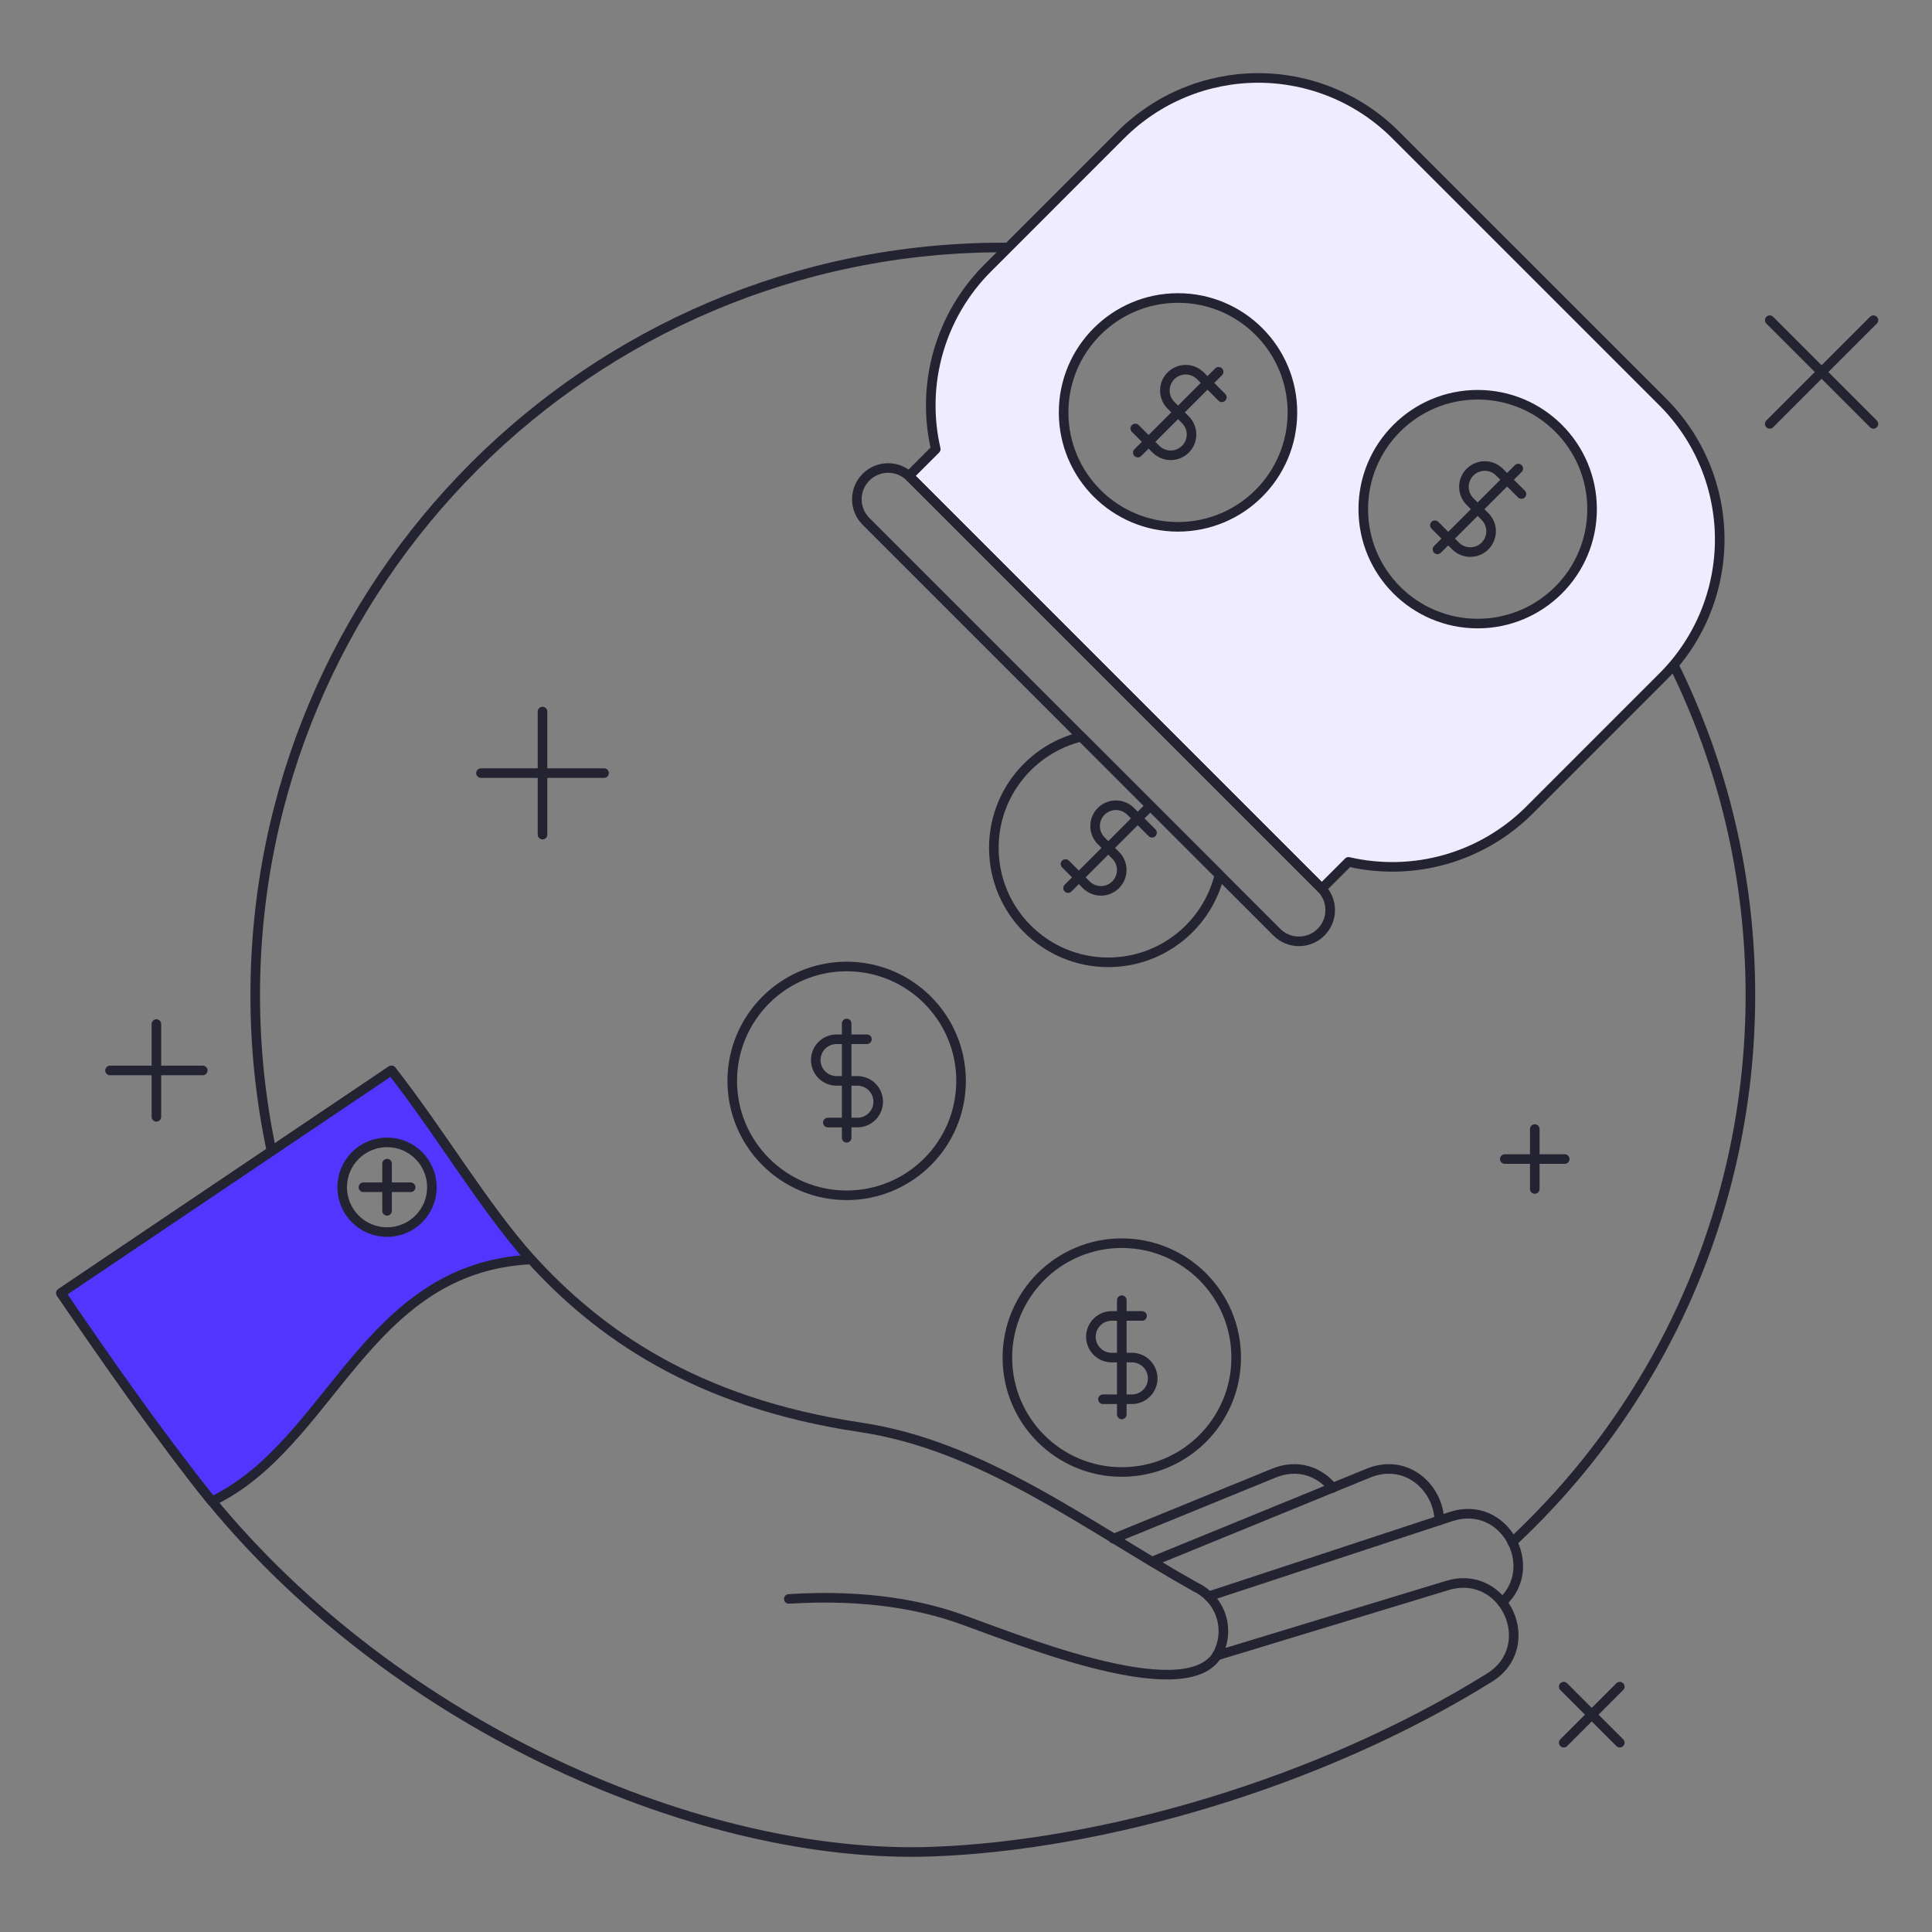 <svg xmlns="http://www.w3.org/2000/svg" fill="none" viewBox="0 0 155 155" height="155" width="155">
<rect x="0" y="0" width="155" height="155" fill="#808080" stroke="none"/>
<path stroke-linejoin="round" stroke-linecap="round" stroke-width="0.769" stroke="#242331" d="M134.295 53.375C138.224 61.356 140.431 70.336 140.431 79.832C140.431 97.165 133.078 112.781 121.322 123.73"></path>
<path stroke-linejoin="round" stroke-linecap="round" stroke-width="0.769" stroke="#242331" d="M81.332 19.861C81.039 19.857 80.746 19.854 80.453 19.855C47.329 19.855 20.476 46.707 20.476 79.832C20.473 84.102 20.925 88.361 21.823 92.535"></path>
<path fill="#EFECFF" d="M133.404 32.255L111.966 10.818C110.519 9.371 108.801 8.223 106.91 7.439C105.019 6.656 102.992 6.253 100.945 6.253C98.899 6.253 96.872 6.656 94.981 7.439C93.09 8.223 91.372 9.371 89.925 10.818L79.239 21.505C77.368 23.374 76.005 25.688 75.276 28.23C74.548 30.771 74.478 33.456 75.074 36.032L72.924 38.182C72.943 38.199 72.962 38.217 72.981 38.236L105.984 71.239V71.237L106.039 71.295L108.188 69.145C110.764 69.742 113.45 69.673 115.992 68.945C118.534 68.216 120.848 66.853 122.717 64.983L133.404 54.295C134.852 52.848 136 51.13 136.783 49.239C137.566 47.348 137.969 45.321 137.969 43.275C137.969 41.228 137.566 39.202 136.783 37.311C136 35.42 134.852 33.702 133.404 32.255ZM103.688 33.086C103.688 38.156 99.579 42.265 94.509 42.265C89.439 42.265 85.331 38.155 85.331 33.086C85.331 28.017 89.439 23.908 94.509 23.908C99.579 23.908 103.688 28.018 103.688 33.087V33.086ZM127.729 40.848C127.729 45.917 123.62 50.026 118.55 50.026C113.481 50.026 109.372 45.917 109.372 40.848C109.372 35.779 113.481 31.669 118.55 31.669C123.62 31.669 127.729 35.779 127.729 40.848Z" clip-rule="evenodd" fill-rule="evenodd"></path>
<path stroke-linejoin="round" stroke-width="0.769" stroke="#242331" d="M133.404 32.255L111.966 10.818C110.519 9.371 108.801 8.223 106.91 7.439C105.019 6.656 102.992 6.253 100.945 6.253C98.899 6.253 96.872 6.656 94.981 7.439C93.09 8.223 91.372 9.371 89.925 10.818L79.239 21.505C77.368 23.374 76.005 25.688 75.276 28.23C74.548 30.771 74.478 33.456 75.074 36.032L72.924 38.182C72.943 38.199 72.962 38.217 72.981 38.236L105.984 71.239V71.237L106.039 71.295L108.188 69.145C110.764 69.742 113.45 69.673 115.992 68.945C118.534 68.216 120.848 66.853 122.717 64.983L133.404 54.295C134.852 52.848 136 51.13 136.783 49.239C137.566 47.348 137.969 45.321 137.969 43.275C137.969 41.228 137.566 39.202 136.783 37.311C136 35.42 134.852 33.702 133.404 32.255Z" clip-rule="evenodd" fill-rule="evenodd"></path>
<path stroke-linejoin="round" stroke-linecap="round" stroke-width="0.769" stroke="#242331" d="M118.551 50.027C123.62 50.027 127.729 45.917 127.729 40.848C127.729 35.779 123.62 31.67 118.551 31.67C113.481 31.67 109.372 35.779 109.372 40.848C109.372 45.918 113.481 50.027 118.551 50.027Z"></path>
<path stroke-linejoin="round" stroke-linecap="round" stroke-width="0.769" stroke="#242331" d="M122.062 39.635L120.301 37.879C120.028 37.605 119.668 37.434 119.283 37.395C118.898 37.357 118.512 37.454 118.19 37.669C117.868 37.884 117.631 38.204 117.519 38.575C117.407 38.945 117.428 39.343 117.577 39.7C117.66 39.903 117.783 40.087 117.939 40.242L119.153 41.455C119.46 41.77 119.63 42.193 119.628 42.633C119.624 43.072 119.448 43.492 119.138 43.803C118.827 44.114 118.407 44.29 117.967 44.293C117.528 44.296 117.105 44.125 116.79 43.818L115.12 42.139"></path>
<path stroke-linejoin="round" stroke-linecap="round" stroke-width="0.769" stroke="#242331" d="M121.808 37.591L115.326 44.073"></path>
<path stroke-linejoin="round" stroke-linecap="round" stroke-width="0.769" stroke="#242331" d="M94.51 42.265C99.579 42.265 103.688 38.155 103.688 33.086C103.688 28.017 99.579 23.908 94.51 23.908C89.44 23.908 85.331 28.018 85.331 33.087C85.331 38.157 89.44 42.266 94.51 42.266V42.265Z"></path>
<path stroke-linejoin="round" stroke-linecap="round" stroke-width="0.769" stroke="#242331" d="M98.024 31.873L96.268 30.113C95.952 29.816 95.532 29.654 95.098 29.661C94.664 29.668 94.25 29.844 93.944 30.151C93.637 30.457 93.461 30.872 93.454 31.305C93.447 31.739 93.609 32.159 93.906 32.475L95.119 33.689C95.426 34.004 95.596 34.427 95.594 34.866C95.591 35.306 95.415 35.726 95.104 36.037C94.793 36.347 94.373 36.524 93.933 36.527C93.494 36.53 93.071 36.359 92.756 36.053L91.08 34.375"></path>
<path stroke-linejoin="round" stroke-linecap="round" stroke-width="0.769" stroke="#242331" d="M97.766 29.829L91.284 36.311"></path>
<path stroke-linejoin="round" stroke-linecap="round" stroke-width="0.769" stroke="#242331" d="M92.427 66.811L90.667 65.05C90.35 64.755 89.93 64.594 89.497 64.603C89.063 64.611 88.65 64.787 88.344 65.094C88.038 65.401 87.864 65.815 87.858 66.249C87.851 66.682 88.014 67.101 88.31 67.417L89.521 68.634C89.828 68.948 89.999 69.371 89.996 69.811C89.993 70.25 89.817 70.671 89.506 70.981C89.195 71.292 88.775 71.468 88.336 71.472C87.896 71.474 87.473 71.303 87.159 70.996L85.482 69.319"></path>
<path stroke-linejoin="round" stroke-linecap="round" stroke-width="0.769" stroke="#242331" d="M92.169 64.768L85.688 71.25"></path>
<path stroke-linejoin="round" stroke-linecap="round" stroke-width="0.769" stroke="#242331" d="M86.751 59.102L97.835 70.187C96.863 74.213 93.237 77.204 88.913 77.204C83.843 77.204 79.734 73.094 79.734 68.025C79.734 63.701 82.725 60.075 86.751 59.102Z"></path>
<path stroke-linejoin="round" stroke-linecap="round" stroke-width="0.769" stroke="#242331" d="M105.984 71.24L72.981 38.236C72.506 37.785 71.874 37.538 71.22 37.547C70.566 37.556 69.941 37.819 69.478 38.282C69.016 38.745 68.752 39.37 68.743 40.024C68.735 40.678 68.982 41.31 69.432 41.784L102.435 74.787C102.668 75.02 102.945 75.205 103.249 75.331C103.554 75.457 103.88 75.522 104.21 75.522C104.539 75.522 104.866 75.457 105.17 75.331C105.475 75.205 105.751 75.02 105.984 74.787C106.217 74.554 106.402 74.277 106.528 73.973C106.654 73.668 106.719 73.342 106.719 73.012C106.719 72.683 106.654 72.356 106.528 72.052C106.402 71.748 106.217 71.471 105.984 71.238V71.24Z"></path>
<path stroke-linejoin="round" stroke-linecap="round" stroke-width="0.769" stroke="#242331" d="M89.999 118.095C95.068 118.095 99.177 113.985 99.177 108.917C99.177 103.847 95.068 99.738 89.999 99.738C84.929 99.738 80.82 103.847 80.82 108.917C80.82 113.985 84.929 118.095 89.999 118.095Z"></path>
<path stroke-linejoin="round" stroke-linecap="round" stroke-width="0.769" stroke="#242331" d="M91.626 105.575H89.141C88.707 105.588 88.295 105.77 87.992 106.082C87.69 106.394 87.52 106.811 87.52 107.246C87.52 107.68 87.69 108.098 87.992 108.41C88.295 108.721 88.707 108.903 89.141 108.916H90.858C91.292 108.93 91.704 109.111 92.007 109.423C92.31 109.735 92.479 110.153 92.479 110.587C92.479 111.022 92.31 111.439 92.007 111.751C91.704 112.063 91.292 112.245 90.858 112.258H88.486"></path>
<path stroke-linejoin="round" stroke-linecap="round" stroke-width="0.769" stroke="#242331" d="M89.999 104.311V113.477"></path>
<path stroke-linejoin="round" stroke-linecap="round" stroke-width="0.769" stroke="#242331" d="M67.926 95.896C72.995 95.896 77.104 91.786 77.104 86.718C77.104 81.648 72.994 77.539 67.926 77.539C62.857 77.539 58.747 81.648 58.747 86.718C58.747 91.786 62.857 95.896 67.926 95.896Z"></path>
<path stroke-linejoin="round" stroke-linecap="round" stroke-width="0.769" stroke="#242331" d="M69.551 83.376H67.067C66.633 83.389 66.221 83.57 65.918 83.882C65.615 84.194 65.446 84.612 65.446 85.046C65.446 85.481 65.615 85.898 65.918 86.21C66.221 86.522 66.633 86.704 67.067 86.717H68.786C69.229 86.717 69.654 86.893 69.968 87.206C70.281 87.52 70.457 87.945 70.457 88.388C70.457 88.831 70.281 89.256 69.968 89.57C69.654 89.883 69.229 90.059 68.786 90.059H66.414"></path>
<path stroke-linejoin="round" stroke-linecap="round" stroke-width="0.769" stroke="#242331" d="M67.926 82.111V91.279"></path>
<path stroke-linejoin="round" stroke-linecap="round" stroke-width="0.769" stroke="#242331" d="M89.328 123.446L102.198 118.186C104.139 117.392 105.888 118.089 106.918 119.37"></path>
<path stroke-linejoin="round" stroke-linecap="round" stroke-width="0.769" stroke="#242331" d="M115.469 121.978C115.417 119.382 112.841 116.936 109.783 118.186L92.425 125.282"></path>
<path stroke-linejoin="round" stroke-linecap="round" stroke-width="0.769" stroke="#242331" d="M96.993 128.088L97.034 128.049L116.397 121.674C120.698 120.257 123.615 125.705 120.518 128.543"></path>
<path stroke-linejoin="round" stroke-linecap="round" stroke-width="0.769" stroke="#242331" d="M116.121 127.199L97.623 132.823C97.895 132.353 98.067 131.831 98.126 131.291C98.185 130.751 98.132 130.204 97.969 129.686C97.806 129.168 97.537 128.689 97.179 128.281C96.82 127.872 96.381 127.542 95.889 127.313C87.007 122.312 78.817 115.963 69.013 114.508C55.788 112.544 47.93 106.923 42.513 100.929C38.911 96.943 35.434 91.049 31.405 85.879L4.89 103.74C7.934 108.203 13.429 116.075 16.849 120.259C31.896 138.663 56.372 149.224 74.813 148.553C88.366 148.059 105.75 143.142 119.491 134.598C123.561 132.069 120.706 125.803 116.121 127.199Z"></path>
<path stroke-linejoin="round" stroke-linecap="round" stroke-width="0.769" stroke="#242331" d="M63.284 128.277C69.666 127.882 73.999 128.841 76.777 129.791C80.786 131.161 94.891 137.119 97.624 132.823"></path>
<path fill="#5236FF" d="M36.216 92.555C38.252 95.498 40.242 98.377 42.551 101.048C34.662 101.445 30.511 106.613 26.426 111.699C23.641 115.165 20.887 118.594 17.001 120.448C12.566 114.884 8.577 109.151 4.89 103.74L31.405 85.878C33.137 88.1 34.689 90.345 36.216 92.555ZM34.652 95.249C34.652 96.203 34.272 97.119 33.597 97.794C32.922 98.469 32.006 98.849 31.052 98.849C30.097 98.849 29.181 98.469 28.506 97.794C27.831 97.119 27.451 96.203 27.451 95.249C27.451 94.294 27.831 93.378 28.506 92.703C29.181 92.028 30.097 91.648 31.052 91.648C32.006 91.648 32.922 92.028 33.597 92.703C34.272 93.378 34.652 94.294 34.652 95.249Z" clip-rule="evenodd" fill-rule="evenodd"></path>
<path stroke-linejoin="round" stroke-linecap="round" stroke-width="0.769" stroke="#242331" d="M42.551 101.048C38.507 96.373 35.444 91.06 31.405 85.878L4.89 103.74C8.577 109.151 12.566 114.884 17.001 120.448C26.588 115.874 29.286 101.716 42.551 101.048Z"></path>
<path stroke-linejoin="round" stroke-linecap="round" stroke-width="0.769" stroke="#242331" d="M31.051 98.849C32.006 98.849 32.922 98.47 33.597 97.794C34.272 97.119 34.651 96.204 34.651 95.249C34.651 94.294 34.272 93.378 33.597 92.703C32.922 92.028 32.006 91.649 31.051 91.649C30.096 91.649 29.181 92.028 28.506 92.703C27.831 93.378 27.451 94.294 27.451 95.249C27.451 96.204 27.831 97.119 28.506 97.794C29.181 98.47 30.096 98.849 31.051 98.849Z"></path>
<path stroke-linejoin="round" stroke-linecap="round" stroke-width="0.769" stroke="#242331" d="M31.052 93.355V97.143"></path>
<path stroke-linejoin="round" stroke-linecap="round" stroke-width="0.769" stroke="#242331" d="M29.157 95.25H32.945"></path>
<path stroke-linejoin="round" stroke-linecap="round" stroke-width="0.769" stroke="#242331" d="M43.525 57.087V66.96"></path>
<path stroke-linejoin="round" stroke-linecap="round" stroke-width="0.769" stroke="#242331" d="M38.589 62.023H48.462"></path>
<path stroke-linejoin="round" stroke-linecap="round" stroke-width="0.769" stroke="#242331" d="M12.547 82.159V89.6"></path>
<path stroke-linejoin="round" stroke-linecap="round" stroke-width="0.769" stroke="#242331" d="M8.826 85.88H16.267"></path>
<path stroke-linejoin="round" stroke-linecap="round" stroke-width="0.769" stroke="#242331" d="M123.132 90.584V95.391"></path>
<path stroke-linejoin="round" stroke-linecap="round" stroke-width="0.769" stroke="#242331" d="M120.727 92.989H125.534"></path>
<path stroke-linejoin="round" stroke-linecap="round" stroke-width="0.769" stroke="#242331" d="M125.455 135.316L129.95 139.81"></path>
<path stroke-linejoin="round" stroke-linecap="round" stroke-width="0.769" stroke="#242331" d="M125.455 139.81L129.95 135.316"></path>
<path stroke-linejoin="round" stroke-linecap="round" stroke-width="0.769" stroke="#242331" d="M141.982 25.688L150.301 34.007"></path>
<path stroke-linejoin="round" stroke-linecap="round" stroke-width="0.769" stroke="#242331" d="M141.982 34.007L150.301 25.688"></path>
</svg>
